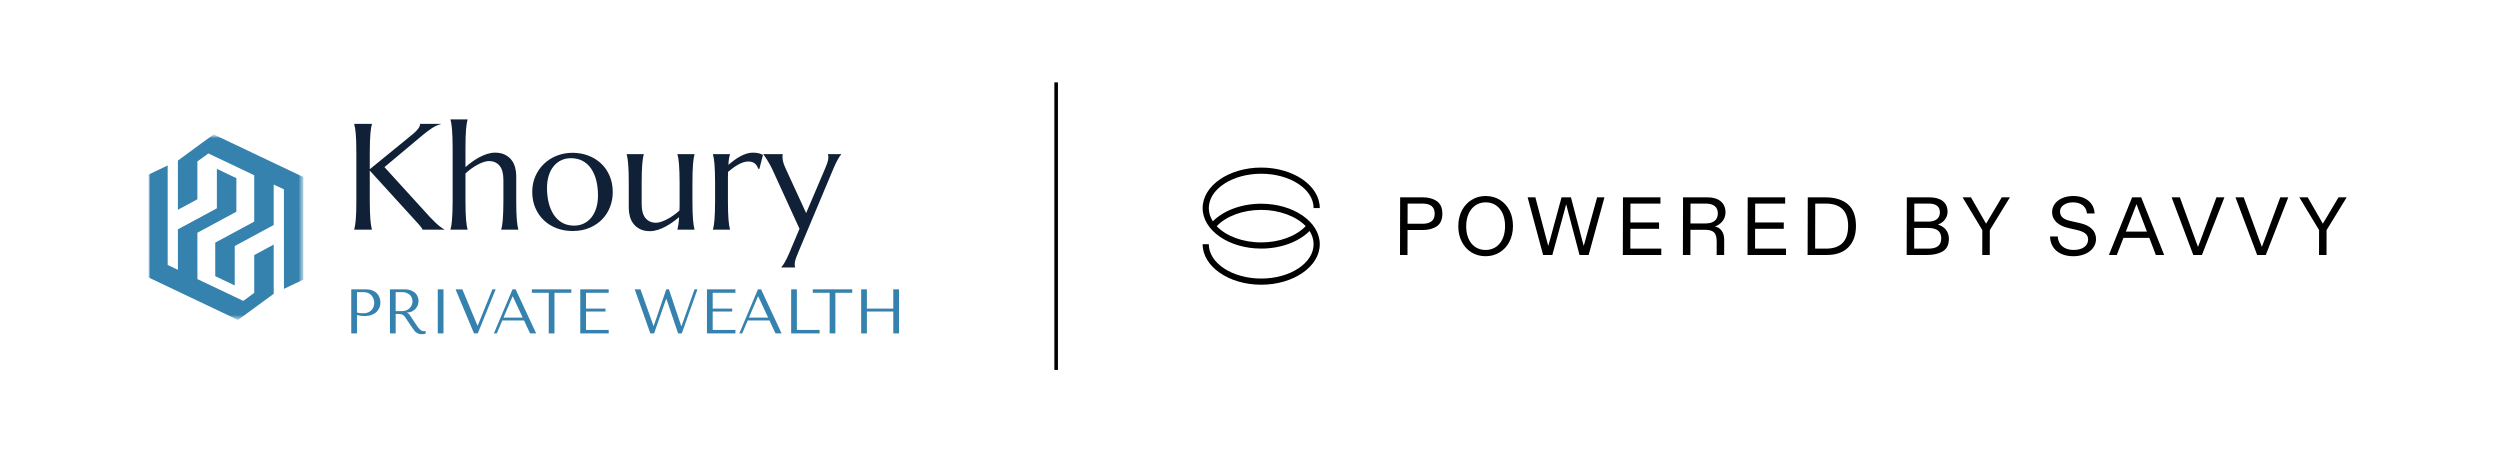 <svg width="607" height="110" viewBox="0 0 607 110" fill="none" xmlns="http://www.w3.org/2000/svg">
<g clip-path="url(#clip0_14332_23520)">
<path d="M86.001 55.696C86.073 55.445 86.141 55.135 86.207 54.764C86.273 54.394 86.329 53.934 86.377 53.385C86.425 52.835 86.461 52.181 86.485 51.423C86.508 50.665 86.52 49.778 86.52 48.763V37.1C86.52 36.085 86.508 35.198 86.485 34.44C86.461 33.681 86.425 33.024 86.377 32.469C86.329 31.913 86.273 31.451 86.207 31.08C86.141 30.71 86.073 30.4 86.001 30.149V30.077H90.3V30.149C90.229 30.4 90.16 30.71 90.094 31.08C90.029 31.451 89.975 31.913 89.933 32.469C89.891 33.024 89.856 33.681 89.826 34.44C89.796 35.198 89.781 36.085 89.781 37.1V41.095L100.243 32.55C101.414 31.594 101.999 30.77 101.999 30.077H107.033V30.149C106.329 30.316 105.615 30.636 104.892 31.107C104.17 31.579 103.402 32.155 102.59 32.836L93.346 40.575L104.471 52.794C104.937 53.271 105.334 53.669 105.663 53.985C105.991 54.301 106.281 54.564 106.532 54.773C106.782 54.982 107.012 55.155 107.221 55.293C107.43 55.43 107.648 55.565 107.875 55.696V55.767H102.626C102.578 55.66 102.498 55.523 102.384 55.355C102.271 55.188 102.139 55.015 101.99 54.836C101.841 54.657 101.68 54.472 101.506 54.281C101.333 54.09 101.169 53.91 101.014 53.743L89.781 41.417V48.763C89.781 49.778 89.796 50.665 89.826 51.423C89.856 52.181 89.891 52.835 89.933 53.385C89.975 53.934 90.029 54.394 90.094 54.764C90.16 55.135 90.229 55.445 90.3 55.696V55.767H86.001V55.696ZM122.225 43.693C122.225 42.116 121.909 40.958 121.276 40.217C120.643 39.477 119.795 39.106 118.732 39.106C118.338 39.106 117.899 39.187 117.415 39.348C116.931 39.51 116.436 39.727 115.928 40.002C115.42 40.277 114.916 40.596 114.414 40.961C113.913 41.325 113.447 41.71 113.017 42.116V48.763C113.017 49.778 113.029 50.665 113.053 51.423C113.077 52.181 113.112 52.835 113.16 53.385C113.208 53.934 113.262 54.394 113.321 54.764C113.381 55.135 113.447 55.445 113.519 55.696V55.767H109.38V55.696C109.452 55.445 109.52 55.135 109.586 54.764C109.652 54.394 109.706 53.934 109.747 53.385C109.789 52.835 109.825 52.181 109.855 51.423C109.885 50.665 109.9 49.778 109.9 48.763V35.989C109.9 34.974 109.885 34.087 109.855 33.329C109.825 32.57 109.789 31.916 109.747 31.367C109.706 30.818 109.652 30.358 109.586 29.988C109.52 29.617 109.452 29.307 109.38 29.056V28.984H113.519V29.056C113.447 29.307 113.381 29.617 113.321 29.988C113.262 30.358 113.208 30.818 113.16 31.367C113.112 31.916 113.077 32.57 113.053 33.329C113.029 34.087 113.017 34.974 113.017 35.989V40.575C113.495 40.145 114.023 39.721 114.602 39.303C115.182 38.886 115.782 38.509 116.403 38.175C117.024 37.84 117.657 37.572 118.302 37.369C118.947 37.166 119.58 37.064 120.201 37.064C121.132 37.064 121.924 37.225 122.575 37.548C123.226 37.87 123.757 38.294 124.169 38.82C124.581 39.345 124.88 39.946 125.065 40.62C125.25 41.295 125.342 41.979 125.342 42.672V48.763C125.342 49.778 125.354 50.665 125.378 51.423C125.402 52.181 125.438 52.835 125.486 53.385C125.534 53.934 125.587 54.394 125.647 54.764C125.707 55.135 125.772 55.445 125.844 55.696V55.767H121.706V55.696C121.777 55.445 121.846 55.135 121.912 54.764C121.977 54.394 122.031 53.934 122.073 53.385C122.115 52.835 122.151 52.181 122.18 51.423C122.21 50.665 122.225 49.778 122.225 48.763V43.693ZM129.23 46.559C129.23 45.209 129.481 43.958 129.983 42.806C130.484 41.653 131.174 40.653 132.052 39.805C132.93 38.957 133.966 38.294 135.16 37.816C136.354 37.339 137.638 37.1 139.012 37.1C140.361 37.1 141.63 37.324 142.819 37.772C144.007 38.22 145.043 38.856 145.927 39.68C146.811 40.504 147.507 41.507 148.014 42.69C148.522 43.872 148.776 45.198 148.776 46.667C148.776 47.897 148.561 49.079 148.131 50.214C147.701 51.348 147.068 52.352 146.232 53.224C145.396 54.095 144.371 54.791 143.159 55.311C141.947 55.83 140.552 56.09 138.976 56.09C137.638 56.09 136.378 55.869 135.196 55.427C134.013 54.985 132.98 54.352 132.097 53.528C131.213 52.704 130.514 51.704 130 50.527C129.487 49.351 129.23 48.028 129.23 46.559ZM139.388 54.782C140.236 54.782 141.015 54.615 141.726 54.281C142.437 53.946 143.049 53.462 143.562 52.829C144.076 52.196 144.476 51.426 144.763 50.518C145.049 49.611 145.192 48.584 145.192 47.437C145.192 46.147 145.055 44.95 144.78 43.845C144.506 42.74 144.097 41.785 143.553 40.979C143.01 40.172 142.326 39.542 141.502 39.089C140.678 38.635 139.716 38.408 138.618 38.408C137.77 38.408 136.993 38.572 136.289 38.9C135.584 39.229 134.972 39.704 134.452 40.325C133.933 40.946 133.53 41.707 133.243 42.609C132.956 43.511 132.813 44.535 132.813 45.681C132.813 46.971 132.953 48.172 133.234 49.282C133.515 50.393 133.93 51.357 134.479 52.175C135.029 52.994 135.712 53.633 136.531 54.092C137.349 54.552 138.301 54.782 139.388 54.782ZM155.798 49.497C155.798 51.074 156.112 52.232 156.739 52.973C157.366 53.713 158.211 54.084 159.274 54.084C159.656 54.084 160.086 54.003 160.564 53.842C161.041 53.68 161.534 53.465 162.042 53.197C162.549 52.928 163.057 52.614 163.564 52.256C164.072 51.898 164.541 51.516 164.971 51.11C164.995 50.763 165.007 50.396 165.007 50.008C165.007 49.62 165.007 49.205 165.007 48.763V44.427C165.007 43.412 164.992 42.525 164.962 41.767C164.932 41.008 164.896 40.355 164.854 39.805C164.813 39.256 164.759 38.796 164.693 38.426C164.627 38.055 164.559 37.745 164.487 37.494V37.422H168.625V37.494C168.554 37.745 168.488 38.055 168.428 38.426C168.369 38.796 168.315 39.256 168.267 39.805C168.219 40.355 168.184 41.008 168.16 41.767C168.136 42.525 168.124 43.412 168.124 44.427V48.763C168.124 49.778 168.136 50.665 168.16 51.423C168.184 52.181 168.219 52.835 168.267 53.385C168.315 53.934 168.369 54.394 168.428 54.764C168.488 55.135 168.554 55.445 168.625 55.696V55.767H164.487V55.696C164.559 55.397 164.633 55.015 164.711 54.549C164.789 54.084 164.845 53.474 164.881 52.722C164.392 53.14 163.863 53.552 163.296 53.958C162.728 54.364 162.137 54.728 161.522 55.051C160.907 55.373 160.286 55.633 159.659 55.83C159.032 56.027 158.414 56.126 157.805 56.126C156.873 56.126 156.082 55.965 155.431 55.642C154.78 55.32 154.249 54.896 153.837 54.37C153.424 53.845 153.126 53.247 152.941 52.579C152.756 51.91 152.663 51.223 152.663 50.518V44.427C152.663 43.412 152.651 42.525 152.627 41.767C152.603 41.008 152.568 40.355 152.52 39.805C152.472 39.256 152.418 38.796 152.359 38.426C152.299 38.055 152.233 37.745 152.161 37.494V37.422H156.3V37.494C156.228 37.745 156.163 38.055 156.103 38.426C156.043 38.796 155.989 39.256 155.942 39.805C155.894 40.355 155.858 41.008 155.834 41.767C155.81 42.525 155.798 43.412 155.798 44.427V49.497ZM173.624 44.427C173.624 43.412 173.609 42.525 173.579 41.767C173.549 41.008 173.513 40.355 173.472 39.805C173.43 39.256 173.376 38.796 173.31 38.426C173.245 38.055 173.176 37.745 173.104 37.494V37.422H177.243V37.494C177.147 37.769 177.066 38.103 177.001 38.497C176.935 38.891 176.884 39.399 176.849 40.02C177.29 39.65 177.75 39.286 178.228 38.927C178.706 38.569 179.195 38.252 179.697 37.978C180.199 37.703 180.709 37.482 181.229 37.315C181.748 37.148 182.271 37.064 182.796 37.064C183.119 37.064 183.399 37.079 183.638 37.109C183.877 37.139 184.092 37.181 184.283 37.234C184.474 37.288 184.648 37.348 184.803 37.413C184.958 37.479 185.107 37.542 185.251 37.602L184.373 41.023L184.068 40.952C183.925 40.426 183.656 40.005 183.262 39.689C182.868 39.372 182.331 39.214 181.65 39.214C181.28 39.214 180.891 39.28 180.485 39.411C180.079 39.542 179.667 39.724 179.249 39.957C178.831 40.19 178.413 40.459 177.995 40.764C177.577 41.068 177.171 41.388 176.777 41.722C176.753 42.068 176.741 42.445 176.741 42.851C176.741 43.257 176.741 43.687 176.741 44.141V48.763C176.741 49.778 176.753 50.665 176.777 51.423C176.801 52.181 176.837 52.835 176.884 53.385C176.932 53.934 176.986 54.394 177.046 54.764C177.105 55.135 177.171 55.445 177.243 55.696V55.767H173.104V55.696C173.176 55.445 173.245 55.135 173.31 54.764C173.376 54.394 173.43 53.934 173.472 53.385C173.513 52.835 173.549 52.181 173.579 51.423C173.609 50.665 173.624 49.778 173.624 48.763V44.427ZM194.119 55.553L187.813 41.758C187.586 41.232 187.341 40.728 187.078 40.244C186.815 39.76 186.567 39.327 186.335 38.945C186.102 38.563 185.896 38.243 185.717 37.987C185.537 37.73 185.418 37.566 185.358 37.494V37.422H190.052V37.494C190.028 37.554 190.01 37.643 189.998 37.763C189.986 37.882 189.98 37.99 189.98 38.085C189.98 38.456 190.037 38.865 190.151 39.312C190.264 39.76 190.476 40.319 190.787 40.987L195.731 51.737L200.246 41.131C200.437 40.689 200.631 40.205 200.828 39.68C201.025 39.154 201.124 38.623 201.124 38.085C201.124 37.93 201.112 37.802 201.088 37.7C201.064 37.599 201.016 37.494 201.016 37.494V37.422H204.241V37.494C204.026 37.721 203.754 38.124 203.426 38.703C203.097 39.283 202.748 40.008 202.378 40.88L193.832 61.232C193.641 61.673 193.447 62.157 193.25 62.683C193.053 63.208 192.954 63.74 192.954 64.277C192.954 64.433 192.966 64.561 192.99 64.662C193.014 64.764 193.062 64.868 193.062 64.868V64.94H189.712V64.868C189.939 64.641 190.216 64.244 190.545 63.677C190.873 63.11 191.222 62.396 191.593 61.536L194.119 55.553Z" fill="#102036"></path>
<path d="M86.676 76.49C86.941 76.562 87.226 76.62 87.532 76.666C87.838 76.712 88.174 76.735 88.541 76.735C89.162 76.735 89.713 76.648 90.192 76.475C90.671 76.302 91.071 76.065 91.392 75.764C91.713 75.463 91.955 75.117 92.118 74.725C92.281 74.332 92.363 73.912 92.363 73.463C92.363 73.035 92.291 72.625 92.149 72.233C92.006 71.84 91.789 71.499 91.499 71.208C91.209 70.918 90.844 70.686 90.406 70.513C89.968 70.34 89.453 70.253 88.862 70.253H85.284V80.954H86.676V76.49ZM86.676 70.926H88.281C88.709 70.926 89.086 71.002 89.412 71.155C89.738 71.308 90.008 71.509 90.222 71.759C90.436 72.008 90.597 72.289 90.704 72.6C90.811 72.91 90.865 73.219 90.865 73.525C90.865 73.82 90.816 74.118 90.719 74.419C90.623 74.719 90.467 74.992 90.253 75.237C90.039 75.481 89.769 75.68 89.443 75.833C89.117 75.986 88.724 76.062 88.266 76.062C87.95 76.062 87.659 76.049 87.394 76.024C87.129 75.999 86.89 75.945 86.676 75.864V70.926ZM94.678 70.253V80.954H96.07V76.23H96.742C97.028 76.23 97.265 76.256 97.453 76.307C97.642 76.358 97.812 76.444 97.965 76.567C98.118 76.689 98.261 76.847 98.393 77.041C98.526 77.234 98.684 77.474 98.867 77.759L100.075 79.548C100.228 79.782 100.378 79.996 100.526 80.19C100.674 80.383 100.834 80.549 101.007 80.687C101.181 80.824 101.377 80.934 101.596 81.015C101.815 81.097 102.078 81.138 102.383 81.138C102.608 81.138 102.791 81.127 102.934 81.107C103.076 81.087 103.219 81.036 103.362 80.954V80.389C103.311 80.399 103.26 80.406 103.209 80.412C103.158 80.417 103.107 80.419 103.056 80.419C102.842 80.419 102.653 80.389 102.49 80.327C102.327 80.266 102.174 80.177 102.032 80.06C101.889 79.943 101.751 79.8 101.619 79.632C101.486 79.464 101.349 79.273 101.206 79.059C100.778 78.437 100.447 77.94 100.213 77.568C99.978 77.196 99.792 76.908 99.654 76.704C99.517 76.501 99.405 76.353 99.318 76.261C99.232 76.169 99.127 76.093 99.005 76.032L98.852 75.955V75.894C99.341 75.864 99.761 75.757 100.113 75.573C100.465 75.39 100.753 75.16 100.977 74.885C101.201 74.61 101.364 74.312 101.466 73.991C101.568 73.67 101.619 73.356 101.619 73.051C101.619 72.775 101.565 72.475 101.458 72.149C101.351 71.823 101.168 71.519 100.908 71.239C100.648 70.959 100.294 70.724 99.846 70.536C99.397 70.347 98.832 70.253 98.149 70.253H94.678ZM96.07 70.926H97.614C98.001 70.926 98.35 70.982 98.661 71.094C98.972 71.206 99.239 71.361 99.463 71.56C99.688 71.759 99.858 71.996 99.976 72.271C100.093 72.546 100.151 72.847 100.151 73.173C100.151 73.448 100.098 73.726 99.991 74.006C99.884 74.286 99.723 74.541 99.509 74.77C99.295 75 99.033 75.186 98.722 75.328C98.411 75.471 98.052 75.542 97.644 75.542H96.07V70.926ZM106.29 70.253V80.954H107.681V70.253H106.29ZM110.608 70.253L115.088 80.954H116.005L120.347 70.253H119.552L115.99 79.059H115.929L112.26 70.253H110.608ZM127.234 77.805L128.701 80.954H130.184L125.2 70.253H124.436L119.911 80.954H120.614L121.959 77.805H127.234ZM126.913 77.117H122.25L124.451 71.965H124.512L126.913 77.117ZM134.625 80.954V71.094H138.722V70.253H129.137V71.094H133.234V80.954H134.625ZM140.885 70.253V80.954H147.795V80.113H142.277V75.634H147.016V74.931H142.277V71.094H147.795V70.253H140.885ZM154.109 70.253L157.9 80.954H158.817L161.737 72.592H161.814L164.642 80.954H165.544L169.335 70.253H168.632L165.467 79.181H165.406L162.425 70.253H161.768L158.725 79.135H158.664L155.515 70.253H154.109ZM171.651 70.253V80.954H178.561V80.113H173.042V75.634H177.781V74.931H173.042V71.094H178.561V70.253H171.651ZM186.823 77.805L188.291 80.954H189.774L184.79 70.253H184.026L179.501 80.954H180.204L181.549 77.805H186.823ZM186.502 77.117H181.84L184.041 71.965H184.102L186.502 77.117ZM192.09 80.954V70.253H193.481V80.113H199V80.954H192.09ZM202.83 80.954V71.094H206.927V70.253H197.341V71.094H201.439V80.954H202.83ZM210.481 75.634H216.886V80.954H218.278V70.253H216.886V74.931H210.481V70.253H209.09V80.954H210.481V75.634Z" fill="#3682AE"></path>
<mask id="mask0_14332_23520" style="mask-type:luminance" maskUnits="userSpaceOnUse" x="35" y="32" width="39" height="46">
<path d="M35.982 32.627H73.67V77.682H35.982V32.627Z" fill="white"></path>
</mask>
<g mask="url(#mask0_14332_23520)">
<mask id="mask1_14332_23520" style="mask-type:luminance" maskUnits="userSpaceOnUse" x="35" y="32" width="39" height="46">
<path d="M35.982 32.627H73.67V77.682H35.982V32.627Z" fill="white"></path>
</mask>
<g mask="url(#mask1_14332_23520)">
<path fill-rule="evenodd" clip-rule="evenodd" d="M73.669 67.882L68.939 70.138L68.935 45.978L66.455 44.801V54.63L56.995 59.732L56.991 69.306L52.261 67.056V58.907L61.725 53.804L61.721 42.551L50.582 37.254L47.924 39.203V48.383L43.194 50.934V38.983L51.868 32.627L73.665 42.987L73.669 67.882Z" fill="#3682AE"></path>
</g>
<mask id="mask2_14332_23520" style="mask-type:luminance" maskUnits="userSpaceOnUse" x="35" y="32" width="39" height="46">
<path d="M35.982 32.627H73.67V77.682H35.982V32.627Z" fill="white"></path>
</mask>
<g mask="url(#mask2_14332_23520)">
<path fill-rule="evenodd" clip-rule="evenodd" d="M61.726 61.931V71.111L59.069 73.056L47.933 67.763L47.926 56.51L57.389 51.404L57.393 43.258L52.659 41.005L52.656 50.578L43.196 55.681V65.513L40.715 64.337L40.712 40.176L35.982 42.429L35.985 67.324L57.783 77.687L66.456 71.331V59.38L61.726 61.931Z" fill="#3682AE"></path>
</g>
</g>
</g>
<line x1="256.434" y1="20" x2="256.434" y2="89.817" stroke="black" stroke-width="0.869"></line>
<g clip-path="url(#clip1_14332_23520)">
<path d="M306.221 49.461C301.502 49.461 297.108 51.082 294.48 53.733C293.848 52.744 293.498 51.66 293.498 50.521C293.498 45.926 299.205 42.184 306.221 42.184C313.236 42.184 318.943 45.923 318.943 50.521H320.441C320.444 45.099 314.063 40.687 306.221 40.687C298.378 40.687 292 45.099 292 50.521C292 55.944 298.381 60.356 306.221 60.356C310.939 60.356 315.333 58.736 317.961 56.084C318.593 57.073 318.943 58.157 318.943 59.296C318.943 63.891 313.236 67.633 306.221 67.633C299.205 67.633 293.498 63.891 293.498 59.296H292C292 64.718 298.381 69.131 306.221 69.131C314.06 69.131 320.441 64.718 320.441 59.296C320.441 53.873 314.06 49.461 306.221 49.461ZM306.221 58.858C301.664 58.858 297.662 57.28 295.415 54.916C297.743 52.463 301.811 50.959 306.221 50.959C310.63 50.959 314.779 52.538 317.026 54.901C314.698 57.355 310.63 58.858 306.221 58.858Z" fill="black"></path>
</g>
<path d="M341.737 61.908H339.918L339.956 47.911H345.415C346.794 47.911 347.953 48.211 348.851 48.831C349.75 49.451 350.207 50.47 350.203 51.89C350.199 53.31 349.756 54.33 348.875 54.929C347.973 55.549 346.813 55.849 345.393 55.849H341.754L341.737 61.908ZM345.39 49.431H341.771L341.758 54.33H345.377C347.357 54.33 348.339 53.51 348.343 51.89C348.348 50.251 347.37 49.431 345.39 49.431ZM354.072 54.91C354.079 52.03 355.325 49.731 357.348 48.511C358.35 47.891 359.47 47.591 360.73 47.591C363.27 47.591 365.366 48.871 366.499 51.09C367.076 52.19 367.353 53.47 367.349 54.91C367.341 57.789 366.095 60.089 364.092 61.288C363.071 61.908 361.95 62.208 360.69 62.208C358.191 62.208 356.095 60.948 354.941 58.729C354.364 57.629 354.068 56.349 354.072 54.91ZM355.991 54.91C355.982 58.449 357.855 60.688 360.695 60.688C363.534 60.688 365.42 58.449 365.429 54.91C365.439 51.37 363.545 49.131 360.726 49.131C357.966 49.131 356.001 51.37 355.991 54.91ZM374.667 61.908L370.906 47.911H372.785L375.477 58.089C375.596 58.489 375.735 59.029 375.913 59.709L376.074 59.129C376.155 58.909 376.256 58.549 376.377 58.089L379.144 47.911H381.424L384.096 58.089C384.254 58.629 384.393 59.169 384.531 59.729L387.782 47.911H389.562L385.725 61.908H383.505L380.259 49.571L379.774 51.43L376.907 61.908H374.667ZM394.021 61.908L394.059 47.911H403.157L403.153 49.431H395.874L395.862 54.01H402.821L402.816 55.549H395.858L395.845 60.368H403.363L403.359 61.908H394.021ZM408.644 47.911H414.582C417.302 47.911 418.958 49.251 418.952 51.59C418.949 52.41 418.687 53.13 418.186 53.75C417.664 54.37 417.063 54.77 416.363 54.989C417.722 55.23 418.639 56.409 418.634 58.189L418.624 61.908H416.804L416.813 58.689C416.816 57.589 416.598 56.829 416.159 56.409C415.7 55.989 414.941 55.789 413.881 55.789H410.442L410.425 61.908H408.606L408.644 47.911ZM410.459 49.431L410.446 54.25H414.125C416.025 54.25 417.087 53.39 417.091 51.81C417.096 50.23 416.038 49.431 414.138 49.431H410.459ZM424.303 61.908L424.341 47.911H433.439L433.435 49.431H426.157L426.144 54.01H433.103L433.099 55.549H426.14L426.127 60.368H433.646L433.641 61.908H424.303ZM438.926 47.911H443.125C445.505 47.911 447.343 48.471 448.659 49.591C449.976 50.73 450.631 52.49 450.625 54.889C450.619 57.069 450.014 58.769 448.791 60.029C447.568 61.288 445.806 61.908 443.527 61.908H438.888L438.926 47.911ZM440.712 60.368H443.311C446.81 60.368 448.715 58.669 448.725 54.889C448.735 51.31 447 49.431 443.261 49.431H440.741L440.712 60.368ZM462.941 61.908L462.979 47.911H468.438C471.157 47.911 472.874 49.091 472.867 51.43C472.863 52.89 471.86 54.09 470.519 54.51C472.198 55.05 473.194 56.269 473.19 57.969C473.186 59.409 472.703 60.428 471.722 61.008C470.74 61.608 469.46 61.908 467.88 61.908H462.941ZM464.778 55.349L464.765 60.368H468.184C470.344 60.368 471.326 59.549 471.33 57.869C471.334 56.289 470.437 55.349 468.118 55.349H464.778ZM464.794 49.431L464.782 53.81H468.162C469.981 53.81 471.003 52.99 471.007 51.57C471.011 50.23 470.173 49.431 468.314 49.431H464.794ZM481.307 55.869L476.51 47.911H478.549L481.833 53.63C482.052 54.01 482.171 54.25 482.211 54.31C482.392 54.03 482.733 53.47 483.235 52.61L486.028 47.911H488.007L483.127 55.869L483.11 61.908H481.291L481.307 55.869ZM497.758 57.409H499.618C499.713 59.429 501.209 60.688 503.428 60.688C505.688 60.688 506.99 59.689 506.995 58.149C506.998 56.889 506.04 56.249 504.221 55.829L502.143 55.349C499.825 54.81 498.249 53.51 498.254 51.49C498.261 49.231 500.445 47.591 503.384 47.591C504.884 47.591 506.122 47.971 507.06 48.731C507.998 49.511 508.495 50.53 508.571 51.83H506.712C506.576 50.17 505.279 49.131 503.34 49.131C502.44 49.131 501.68 49.331 501.079 49.751C500.478 50.17 500.176 50.69 500.175 51.33C500.171 52.53 500.949 53.25 502.608 53.63L505.086 54.19C507.464 54.75 508.92 56.009 508.915 58.029C508.908 60.348 506.764 62.208 503.404 62.208C500.005 62.208 497.79 60.348 497.758 57.409ZM512.042 61.908L517.679 47.911H519.878L525.459 61.908H523.44L521.851 57.749H515.573L513.962 61.908H512.042ZM516.157 56.229H521.276L519.131 50.63C519.032 50.391 518.992 50.23 518.973 50.17L518.734 49.571L516.157 56.229ZM527.271 47.911H529.271L532.983 58.089L533.677 59.949L534.382 58.089L538.149 47.911H540.089L534.632 61.908H532.532L527.271 47.911ZM542.774 47.911H544.773L548.485 58.089L549.18 59.949L549.885 58.089L553.652 47.911H555.591L550.134 61.908H548.035L542.774 47.911ZM563.074 55.869L558.276 47.911H560.316L563.6 53.63C563.818 54.01 563.938 54.25 563.978 54.31C564.158 54.03 564.5 53.47 565.002 52.61L567.794 47.911H569.774L564.893 55.869L564.877 61.908H563.057L563.074 55.869Z" fill="black"></path>
<defs>
<clipPath id="clip0_14332_23520">
<rect width="184" height="61.559" fill="white" transform="translate(36 24.129)"></rect>
</clipPath>
<clipPath id="clip1_14332_23520">
<rect width="28.444" height="28.444" fill="white" transform="translate(292 40.687)"></rect>
</clipPath>
</defs>
</svg>
